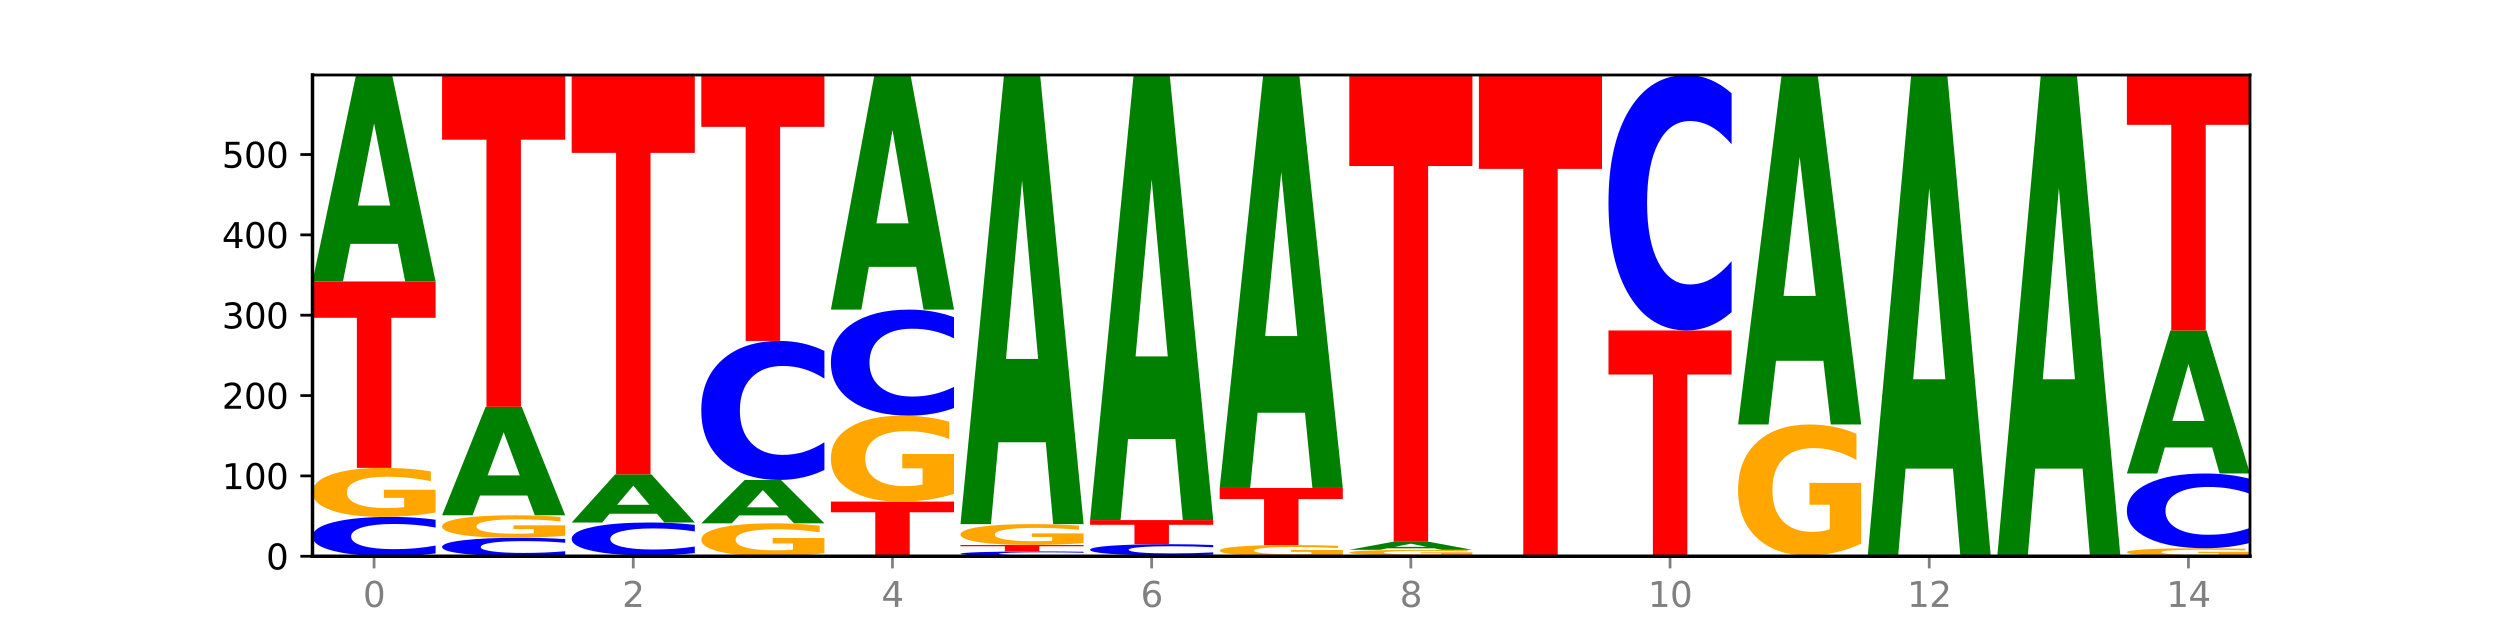 <?xml version="1.0" encoding="utf-8" standalone="no"?>
<!DOCTYPE svg PUBLIC "-//W3C//DTD SVG 1.1//EN"
  "http://www.w3.org/Graphics/SVG/1.1/DTD/svg11.dtd">
<svg xmlns:xlink="http://www.w3.org/1999/xlink" width="720pt" height="180pt" viewBox="0 0 720 180" xmlns="http://www.w3.org/2000/svg" version="1.1">
 <defs>
  <style type="text/css">*{stroke-linejoin: round; stroke-linecap: butt}</style>
 </defs>
 <g id="figure_1">
  <g id="patch_1">
   <path d="M 0 180 
L 720 180 
L 720 0 
L 0 0 
z
" style="fill: #ffffff"/>
  </g>
  <g id="axes_1">
   <g id="patch_2">
    <path d="M 90 160.2 
L 648 160.2 
L 648 21.6 
L 90 21.6 
z
" style="fill: #ffffff"/>
   </g>
   <g id="line2d_1">
    <path d="M 90 160.2 
L 648 160.2 
" clip-path="url(#pbf4c5e6f3a)" style="fill: none; stroke: #000000; stroke-width: 0.5; stroke-linecap: square"/>
   </g>
   <g id="patch_3">
    <path d="M 125.458 159.387 
Q 122.492 159.79 119.285 159.994 
Q 116.078 160.2 112.585 160.2 
Q 102.168 160.2 96.084 158.673 
Q 90 157.146 90 154.535 
Q 90 151.914 96.084 150.389 
Q 102.168 148.862 112.585 148.862 
Q 116.078 148.862 119.285 149.068 
Q 122.492 149.272 125.458 149.675 
L 125.458 151.935 
Q 122.465 151.401 119.562 151.153 
Q 116.658 150.904 113.451 150.904 
Q 107.698 150.904 104.401 151.872 
Q 101.114 152.837 101.114 154.535 
Q 101.114 156.226 104.401 157.193 
Q 107.698 158.158 113.451 158.158 
Q 116.658 158.158 119.562 157.909 
Q 122.465 157.659 125.458 157.125 
L 125.458 159.387 
z
" clip-path="url(#pbf4c5e6f3a)" style="fill: #0000ff"/>
   </g>
   <g id="patch_4">
    <path d="M 125.458 147.585 
Q 121.882 148.224 118.036 148.544 
Q 114.19 148.862 110.089 148.862 
Q 100.823 148.862 95.412 146.961 
Q 90 145.06 90 141.809 
Q 90 138.52 95.507 136.634 
Q 101.022 134.748 110.614 134.748 
Q 114.309 134.748 117.694 135.004 
Q 121.088 135.258 124.091 135.759 
L 124.091 138.573 
Q 120.992 137.929 117.925 137.611 
Q 114.857 137.29 111.774 137.29 
Q 106.068 137.29 102.977 138.462 
Q 99.886 139.631 99.886 141.809 
Q 99.886 143.967 102.866 145.145 
Q 105.846 146.32 111.329 146.32 
Q 112.823 146.32 114.102 146.253 
Q 115.382 146.183 116.399 146.037 
L 116.399 143.395 
L 110.558 143.395 
L 110.558 141.042 
L 125.458 141.042 
L 125.458 147.585 
z
" clip-path="url(#pbf4c5e6f3a)" style="fill: #ffa600"/>
   </g>
   <g id="patch_5">
    <path d="M 90 81.066 
L 125.458 81.066 
L 125.458 91.535 
L 112.701 91.535 
L 112.701 134.748 
L 102.781 134.748 
L 102.781 91.535 
L 90 91.535 
L 90 81.066 
z
" clip-path="url(#pbf4c5e6f3a)" style="fill: #ff0000"/>
   </g>
   <g id="patch_6">
    <path d="M 114.562 70.233 
L 100.925 70.233 
L 98.772 81.066 
L 90 81.066 
L 102.527 21.6 
L 112.931 21.6 
L 125.458 81.066 
L 116.693 81.066 
L 114.562 70.233 
z
M 103.1 59.196 
L 112.365 59.196 
L 107.74 35.543 
L 103.1 59.196 
z
" clip-path="url(#pbf4c5e6f3a)" style="fill: #008000"/>
   </g>
   <g id="patch_7">
    <path d="M 162.783 159.819 
Q 159.817 160.008 156.609 160.103 
Q 153.402 160.2 149.909 160.2 
Q 139.492 160.2 133.408 159.483 
Q 127.324 158.766 127.324 157.541 
Q 127.324 156.311 133.408 155.595 
Q 139.492 154.878 149.909 154.878 
Q 153.402 154.878 156.609 154.975 
Q 159.817 155.071 162.783 155.26 
L 162.783 156.32 
Q 159.79 156.07 156.886 155.953 
Q 153.983 155.837 150.776 155.837 
Q 145.022 155.837 141.726 156.291 
Q 138.438 156.744 138.438 157.541 
Q 138.438 158.334 141.726 158.788 
Q 145.022 159.241 150.776 159.241 
Q 153.983 159.241 156.886 159.125 
Q 159.79 159.007 162.783 158.757 
L 162.783 159.819 
z
" clip-path="url(#pbf4c5e6f3a)" style="fill: #0000ff"/>
   </g>
   <g id="patch_8">
    <path d="M 162.783 154.292 
Q 159.207 154.585 155.36 154.732 
Q 151.514 154.878 147.414 154.878 
Q 138.148 154.878 132.736 154.006 
Q 127.324 153.133 127.324 151.641 
Q 127.324 150.131 132.831 149.265 
Q 138.346 148.399 147.938 148.399 
Q 151.633 148.399 155.019 148.517 
Q 158.412 148.634 161.416 148.864 
L 161.416 150.155 
Q 158.317 149.859 155.249 149.714 
Q 152.182 149.566 149.098 149.566 
Q 143.393 149.566 140.301 150.104 
Q 137.21 150.641 137.21 151.641 
Q 137.21 152.631 140.19 153.172 
Q 143.17 153.711 148.653 153.711 
Q 150.147 153.711 151.427 153.68 
Q 152.706 153.648 153.723 153.581 
L 153.723 152.369 
L 147.883 152.369 
L 147.883 151.289 
L 162.783 151.289 
L 162.783 154.292 
z
" clip-path="url(#pbf4c5e6f3a)" style="fill: #ffa600"/>
   </g>
   <g id="patch_9">
    <path d="M 151.886 142.709 
L 138.25 142.709 
L 136.097 148.399 
L 127.324 148.399 
L 139.852 117.162 
L 150.255 117.162 
L 162.783 148.399 
L 154.018 148.399 
L 151.886 142.709 
z
M 140.425 136.911 
L 149.69 136.911 
L 145.064 124.486 
L 140.425 136.911 
z
" clip-path="url(#pbf4c5e6f3a)" style="fill: #008000"/>
   </g>
   <g id="patch_10">
    <path d="M 127.324 21.6 
L 162.783 21.6 
L 162.783 40.237 
L 150.026 40.237 
L 150.026 117.162 
L 140.106 117.162 
L 140.106 40.237 
L 127.324 40.237 
L 127.324 21.6 
z
" clip-path="url(#pbf4c5e6f3a)" style="fill: #ff0000"/>
   </g>
   <g id="patch_11">
    <path d="M 200.107 160.179 
Q 196.531 160.19 192.685 160.195 
Q 188.839 160.2 184.738 160.2 
Q 175.472 160.2 170.061 160.169 
Q 164.649 160.138 164.649 160.084 
Q 164.649 160.03 170.156 160 
Q 175.671 159.969 185.263 159.969 
Q 188.958 159.969 192.343 159.973 
Q 195.736 159.977 198.74 159.985 
L 198.74 160.031 
Q 195.641 160.021 192.574 160.016 
Q 189.506 160.01 186.423 160.01 
Q 180.717 160.01 177.626 160.03 
Q 174.535 160.049 174.535 160.084 
Q 174.535 160.12 177.515 160.139 
Q 180.495 160.158 185.978 160.158 
Q 187.472 160.158 188.751 160.157 
Q 190.031 160.156 191.048 160.154 
L 191.048 160.11 
L 185.207 160.11 
L 185.207 160.072 
L 200.107 160.072 
L 200.107 160.179 
z
" clip-path="url(#pbf4c5e6f3a)" style="fill: #ffa600"/>
   </g>
   <g id="patch_12">
    <path d="M 200.107 159.289 
Q 197.141 159.626 193.934 159.796 
Q 190.727 159.969 187.233 159.969 
Q 176.817 159.969 170.733 158.691 
Q 164.649 157.413 164.649 155.228 
Q 164.649 153.035 170.733 151.76 
Q 176.817 150.482 187.233 150.482 
Q 190.727 150.482 193.934 150.654 
Q 197.141 150.825 200.107 151.162 
L 200.107 153.053 
Q 197.114 152.606 194.211 152.398 
Q 191.307 152.191 188.1 152.191 
Q 182.347 152.191 179.05 153 
Q 175.762 153.807 175.762 155.228 
Q 175.762 156.643 179.05 157.452 
Q 182.347 158.26 188.1 158.26 
Q 191.307 158.26 194.211 158.052 
Q 197.114 157.842 200.107 157.396 
L 200.107 159.289 
z
" clip-path="url(#pbf4c5e6f3a)" style="fill: #0000ff"/>
   </g>
   <g id="patch_13">
    <path d="M 189.211 147.953 
L 175.574 147.953 
L 173.421 150.482 
L 164.649 150.482 
L 177.176 136.599 
L 187.58 136.599 
L 200.107 150.482 
L 191.342 150.482 
L 189.211 147.953 
z
M 177.749 145.376 
L 187.014 145.376 
L 182.389 139.854 
L 177.749 145.376 
z
" clip-path="url(#pbf4c5e6f3a)" style="fill: #008000"/>
   </g>
   <g id="patch_14">
    <path d="M 164.649 21.6 
L 200.107 21.6 
L 200.107 44.028 
L 187.35 44.028 
L 187.35 136.599 
L 177.43 136.599 
L 177.43 44.028 
L 164.649 44.028 
L 164.649 21.6 
z
" clip-path="url(#pbf4c5e6f3a)" style="fill: #ff0000"/>
   </g>
   <g id="patch_15">
    <path d="M 237.431 159.342 
Q 233.855 159.771 230.009 159.986 
Q 226.163 160.2 222.063 160.2 
Q 212.797 160.2 207.385 158.922 
Q 201.973 157.645 201.973 155.46 
Q 201.973 153.249 207.48 151.981 
Q 212.995 150.713 222.587 150.713 
Q 226.282 150.713 229.668 150.886 
Q 233.061 151.056 236.065 151.393 
L 236.065 153.284 
Q 232.965 152.851 229.898 152.638 
Q 226.831 152.422 223.747 152.422 
Q 218.041 152.422 214.95 153.21 
Q 211.859 153.996 211.859 155.46 
Q 211.859 156.91 214.839 157.701 
Q 217.819 158.491 223.302 158.491 
Q 224.796 158.491 226.076 158.446 
Q 227.355 158.399 228.372 158.301 
L 228.372 156.526 
L 222.531 156.526 
L 222.531 154.944 
L 237.431 154.944 
L 237.431 159.342 
z
" clip-path="url(#pbf4c5e6f3a)" style="fill: #ffa600"/>
   </g>
   <g id="patch_16">
    <path d="M 226.535 148.437 
L 212.899 148.437 
L 210.745 150.713 
L 201.973 150.713 
L 214.501 138.218 
L 224.904 138.218 
L 237.431 150.713 
L 228.667 150.713 
L 226.535 148.437 
z
M 215.073 146.118 
L 224.339 146.118 
L 219.713 141.148 
L 215.073 146.118 
z
" clip-path="url(#pbf4c5e6f3a)" style="fill: #008000"/>
   </g>
   <g id="patch_17">
    <path d="M 237.431 135.349 
Q 234.465 136.771 231.258 137.491 
Q 228.051 138.218 224.558 138.218 
Q 214.141 138.218 208.057 132.827 
Q 201.973 127.436 201.973 118.216 
Q 201.973 108.963 208.057 103.58 
Q 214.141 98.189 224.558 98.189 
Q 228.051 98.189 231.258 98.916 
Q 234.465 99.636 237.431 101.058 
L 237.431 109.037 
Q 234.439 107.152 231.535 106.276 
Q 228.632 105.399 225.424 105.399 
Q 219.671 105.399 216.375 108.814 
Q 213.087 112.221 213.087 118.216 
Q 213.087 124.186 216.375 127.601 
Q 219.671 131.008 225.424 131.008 
Q 228.632 131.008 231.535 130.131 
Q 234.439 129.247 237.431 127.361 
L 237.431 135.349 
z
" clip-path="url(#pbf4c5e6f3a)" style="fill: #0000ff"/>
   </g>
   <g id="patch_18">
    <path d="M 201.973 21.6 
L 237.431 21.6 
L 237.431 36.537 
L 224.675 36.537 
L 224.675 98.189 
L 214.755 98.189 
L 214.755 36.537 
L 201.973 36.537 
L 201.973 21.6 
z
" clip-path="url(#pbf4c5e6f3a)" style="fill: #ff0000"/>
   </g>
   <g id="patch_19">
    <path d="M 239.298 144.466 
L 274.756 144.466 
L 274.756 147.534 
L 261.999 147.534 
L 261.999 160.2 
L 252.079 160.2 
L 252.079 147.534 
L 239.298 147.534 
L 239.298 144.466 
z
" clip-path="url(#pbf4c5e6f3a)" style="fill: #ff0000"/>
   </g>
   <g id="patch_20">
    <path d="M 274.756 142.226 
Q 271.18 143.346 267.334 143.908 
Q 263.487 144.466 259.387 144.466 
Q 250.121 144.466 244.709 141.131 
Q 239.298 137.797 239.298 132.094 
Q 239.298 126.325 244.805 123.016 
Q 250.32 119.708 259.911 119.708 
Q 263.607 119.708 266.992 120.158 
Q 270.385 120.603 273.389 121.482 
L 273.389 126.417 
Q 270.29 125.287 267.222 124.73 
Q 264.155 124.167 261.072 124.167 
Q 255.366 124.167 252.275 126.223 
Q 249.183 128.274 249.183 132.094 
Q 249.183 135.879 252.163 137.945 
Q 255.143 140.006 260.627 140.006 
Q 262.121 140.006 263.4 139.888 
Q 264.679 139.766 265.697 139.51 
L 265.697 134.876 
L 259.856 134.876 
L 259.856 130.749 
L 274.756 130.749 
L 274.756 142.226 
z
" clip-path="url(#pbf4c5e6f3a)" style="fill: #ffa600"/>
   </g>
   <g id="patch_21">
    <path d="M 274.756 117.518 
Q 271.79 118.603 268.583 119.152 
Q 265.375 119.708 261.882 119.708 
Q 251.465 119.708 245.382 115.594 
Q 239.298 111.48 239.298 104.446 
Q 239.298 97.386 245.382 93.278 
Q 251.465 89.165 261.882 89.165 
Q 265.375 89.165 268.583 89.72 
Q 271.79 90.269 274.756 91.354 
L 274.756 97.442 
Q 271.763 96.004 268.86 95.335 
Q 265.956 94.666 262.749 94.666 
Q 256.995 94.666 253.699 97.272 
Q 250.411 99.871 250.411 104.446 
Q 250.411 109.001 253.699 111.606 
Q 256.995 114.206 262.749 114.206 
Q 265.956 114.206 268.86 113.537 
Q 271.763 112.862 274.756 111.424 
L 274.756 117.518 
z
" clip-path="url(#pbf4c5e6f3a)" style="fill: #0000ff"/>
   </g>
   <g id="patch_22">
    <path d="M 263.86 76.856 
L 250.223 76.856 
L 248.07 89.165 
L 239.298 89.165 
L 251.825 21.6 
L 262.228 21.6 
L 274.756 89.165 
L 265.991 89.165 
L 263.86 76.856 
z
M 252.398 64.317 
L 261.663 64.317 
L 257.038 37.441 
L 252.398 64.317 
z
" clip-path="url(#pbf4c5e6f3a)" style="fill: #008000"/>
   </g>
   <g id="patch_23">
    <path d="M 312.08 160.1 
Q 309.114 160.15 305.907 160.175 
Q 302.7 160.2 299.207 160.2 
Q 288.79 160.2 282.706 160.013 
Q 276.622 159.826 276.622 159.506 
Q 276.622 159.185 282.706 158.999 
Q 288.79 158.812 299.207 158.812 
Q 302.7 158.812 305.907 158.837 
Q 309.114 158.862 312.08 158.911 
L 312.08 159.188 
Q 309.087 159.123 306.184 159.092 
Q 303.28 159.062 300.073 159.062 
Q 294.32 159.062 291.023 159.18 
Q 287.736 159.298 287.736 159.506 
Q 287.736 159.713 291.023 159.832 
Q 294.32 159.95 300.073 159.95 
Q 303.28 159.95 306.184 159.92 
Q 309.087 159.889 312.08 159.823 
L 312.08 160.1 
z
" clip-path="url(#pbf4c5e6f3a)" style="fill: #0000ff"/>
   </g>
   <g id="patch_24">
    <path d="M 276.622 156.961 
L 312.08 156.961 
L 312.08 157.322 
L 299.324 157.322 
L 299.324 158.812 
L 289.404 158.812 
L 289.404 157.322 
L 276.622 157.322 
L 276.622 156.961 
z
" clip-path="url(#pbf4c5e6f3a)" style="fill: #ff0000"/>
   </g>
   <g id="patch_25">
    <path d="M 312.08 156.416 
Q 308.504 156.688 304.658 156.825 
Q 300.812 156.961 296.711 156.961 
Q 287.445 156.961 282.034 156.15 
Q 276.622 155.34 276.622 153.954 
Q 276.622 152.553 282.129 151.749 
Q 287.644 150.945 297.236 150.945 
Q 300.931 150.945 304.316 151.054 
Q 307.71 151.162 310.713 151.376 
L 310.713 152.575 
Q 307.614 152.3 304.547 152.165 
Q 301.479 152.028 298.396 152.028 
Q 292.69 152.028 289.599 152.528 
Q 286.508 153.026 286.508 153.954 
Q 286.508 154.874 289.488 155.376 
Q 292.468 155.877 297.951 155.877 
Q 299.445 155.877 300.724 155.848 
Q 302.004 155.819 303.021 155.756 
L 303.021 154.63 
L 297.18 154.63 
L 297.18 153.628 
L 312.08 153.628 
L 312.08 156.416 
z
" clip-path="url(#pbf4c5e6f3a)" style="fill: #ffa600"/>
   </g>
   <g id="patch_26">
    <path d="M 301.184 127.382 
L 287.547 127.382 
L 285.394 150.945 
L 276.622 150.945 
L 289.15 21.6 
L 299.553 21.6 
L 312.08 150.945 
L 303.315 150.945 
L 301.184 127.382 
z
M 289.722 103.376 
L 298.987 103.376 
L 294.362 51.926 
L 289.722 103.376 
z
" clip-path="url(#pbf4c5e6f3a)" style="fill: #008000"/>
   </g>
   <g id="patch_27">
    <path d="M 349.405 160.179 
Q 345.829 160.19 341.982 160.195 
Q 338.136 160.2 334.036 160.2 
Q 324.77 160.2 319.358 160.169 
Q 313.946 160.138 313.946 160.084 
Q 313.946 160.03 319.454 160 
Q 324.969 159.969 334.56 159.969 
Q 338.255 159.969 341.641 159.973 
Q 345.034 159.977 348.038 159.985 
L 348.038 160.031 
Q 344.939 160.021 341.871 160.016 
Q 338.804 160.01 335.72 160.01 
Q 330.015 160.01 326.923 160.03 
Q 323.832 160.049 323.832 160.084 
Q 323.832 160.12 326.812 160.139 
Q 329.792 160.158 335.275 160.158 
Q 336.769 160.158 338.049 160.157 
Q 339.328 160.156 340.345 160.154 
L 340.345 160.11 
L 334.505 160.11 
L 334.505 160.072 
L 349.405 160.072 
L 349.405 160.179 
z
" clip-path="url(#pbf4c5e6f3a)" style="fill: #ffa600"/>
   </g>
   <g id="patch_28">
    <path d="M 349.405 159.736 
Q 346.439 159.852 343.231 159.91 
Q 340.024 159.969 336.531 159.969 
Q 326.114 159.969 320.03 159.532 
Q 313.946 159.096 313.946 158.35 
Q 313.946 157.601 320.03 157.166 
Q 326.114 156.729 336.531 156.729 
Q 340.024 156.729 343.231 156.788 
Q 346.439 156.846 349.405 156.961 
L 349.405 157.607 
Q 346.412 157.455 343.508 157.384 
Q 340.605 157.313 337.398 157.313 
Q 331.644 157.313 328.348 157.589 
Q 325.06 157.865 325.06 158.35 
Q 325.06 158.833 328.348 159.109 
Q 331.644 159.385 337.398 159.385 
Q 340.605 159.385 343.508 159.314 
Q 346.412 159.243 349.405 159.09 
L 349.405 159.736 
z
" clip-path="url(#pbf4c5e6f3a)" style="fill: #0000ff"/>
   </g>
   <g id="patch_29">
    <path d="M 313.946 149.788 
L 349.405 149.788 
L 349.405 151.141 
L 336.648 151.141 
L 336.648 156.729 
L 326.728 156.729 
L 326.728 151.141 
L 313.946 151.141 
L 313.946 149.788 
z
" clip-path="url(#pbf4c5e6f3a)" style="fill: #ff0000"/>
   </g>
   <g id="patch_30">
    <path d="M 338.508 126.436 
L 324.872 126.436 
L 322.719 149.788 
L 313.946 149.788 
L 326.474 21.6 
L 336.877 21.6 
L 349.405 149.788 
L 340.64 149.788 
L 338.508 126.436 
z
M 327.047 102.644 
L 336.312 102.644 
L 331.686 51.655 
L 327.047 102.644 
z
" clip-path="url(#pbf4c5e6f3a)" style="fill: #008000"/>
   </g>
   <g id="patch_31">
    <path d="M 386.729 159.907 
Q 383.153 160.053 379.307 160.127 
Q 375.461 160.2 371.36 160.2 
Q 362.094 160.2 356.683 159.764 
Q 351.271 159.327 351.271 158.581 
Q 351.271 157.826 356.778 157.394 
Q 362.293 156.961 371.885 156.961 
Q 375.58 156.961 378.965 157.019 
Q 382.358 157.078 385.362 157.193 
L 385.362 157.839 
Q 382.263 157.691 379.196 157.618 
Q 376.128 157.544 373.045 157.544 
Q 367.339 157.544 364.248 157.813 
Q 361.157 158.081 361.157 158.581 
Q 361.157 159.076 364.137 159.347 
Q 367.117 159.616 372.6 159.616 
Q 374.094 159.616 375.373 159.601 
Q 376.653 159.585 377.67 159.552 
L 377.67 158.945 
L 371.829 158.945 
L 371.829 158.405 
L 386.729 158.405 
L 386.729 159.907 
z
" clip-path="url(#pbf4c5e6f3a)" style="fill: #ffa600"/>
   </g>
   <g id="patch_32">
    <path d="M 351.271 140.532 
L 386.729 140.532 
L 386.729 143.736 
L 373.972 143.736 
L 373.972 156.961 
L 364.052 156.961 
L 364.052 143.736 
L 351.271 143.736 
L 351.271 140.532 
z
" clip-path="url(#pbf4c5e6f3a)" style="fill: #ff0000"/>
   </g>
   <g id="patch_33">
    <path d="M 375.833 118.866 
L 362.196 118.866 
L 360.043 140.532 
L 351.271 140.532 
L 363.798 21.6 
L 374.202 21.6 
L 386.729 140.532 
L 377.964 140.532 
L 375.833 118.866 
z
M 364.371 96.793 
L 373.636 96.793 
L 369.011 49.485 
L 364.371 96.793 
z
" clip-path="url(#pbf4c5e6f3a)" style="fill: #008000"/>
   </g>
   <g id="patch_34">
    <path d="M 424.054 160.183 
Q 421.087 160.192 417.88 160.196 
Q 414.673 160.2 411.18 160.2 
Q 400.763 160.2 394.679 160.169 
Q 388.595 160.138 388.595 160.084 
Q 388.595 160.031 394.679 160 
Q 400.763 159.969 411.18 159.969 
Q 414.673 159.969 417.88 159.973 
Q 421.087 159.977 424.054 159.985 
L 424.054 160.031 
Q 421.061 160.02 418.157 160.015 
Q 415.254 160.01 412.047 160.01 
Q 406.293 160.01 402.997 160.03 
Q 399.709 160.05 399.709 160.084 
Q 399.709 160.119 402.997 160.139 
Q 406.293 160.158 412.047 160.158 
Q 415.254 160.158 418.157 160.153 
Q 421.061 160.148 424.054 160.137 
L 424.054 160.183 
z
" clip-path="url(#pbf4c5e6f3a)" style="fill: #0000ff"/>
   </g>
   <g id="patch_35">
    <path d="M 424.054 159.822 
Q 420.477 159.895 416.631 159.932 
Q 412.785 159.969 408.685 159.969 
Q 399.419 159.969 394.007 159.75 
Q 388.595 159.532 388.595 159.159 
Q 388.595 158.782 394.102 158.565 
Q 399.617 158.349 409.209 158.349 
Q 412.904 158.349 416.29 158.378 
Q 419.683 158.407 422.687 158.465 
L 422.687 158.788 
Q 419.587 158.714 416.52 158.677 
Q 413.453 158.641 410.369 158.641 
Q 404.664 158.641 401.572 158.775 
Q 398.481 158.909 398.481 159.159 
Q 398.481 159.407 401.461 159.542 
Q 404.441 159.677 409.924 159.677 
Q 411.418 159.677 412.698 159.669 
Q 413.977 159.661 414.994 159.644 
L 414.994 159.341 
L 409.153 159.341 
L 409.153 159.071 
L 424.054 159.071 
L 424.054 159.822 
z
" clip-path="url(#pbf4c5e6f3a)" style="fill: #ffa600"/>
   </g>
   <g id="patch_36">
    <path d="M 413.157 157.927 
L 399.521 157.927 
L 397.367 158.349 
L 388.595 158.349 
L 401.123 156.035 
L 411.526 156.035 
L 424.054 158.349 
L 415.289 158.349 
L 413.157 157.927 
z
M 401.695 157.498 
L 410.961 157.498 
L 406.335 156.578 
L 401.695 157.498 
z
" clip-path="url(#pbf4c5e6f3a)" style="fill: #008000"/>
   </g>
   <g id="patch_37">
    <path d="M 388.595 21.6 
L 424.054 21.6 
L 424.054 47.819 
L 411.297 47.819 
L 411.297 156.035 
L 401.377 156.035 
L 401.377 47.819 
L 388.595 47.819 
L 388.595 21.6 
z
" clip-path="url(#pbf4c5e6f3a)" style="fill: #ff0000"/>
   </g>
   <g id="patch_38">
    <path d="M 425.92 21.6 
L 461.378 21.6 
L 461.378 48.631 
L 448.621 48.631 
L 448.621 160.2 
L 438.701 160.2 
L 438.701 48.631 
L 425.92 48.631 
L 425.92 21.6 
z
" clip-path="url(#pbf4c5e6f3a)" style="fill: #ff0000"/>
   </g>
   <g id="patch_39">
    <path d="M 463.244 95.181 
L 498.702 95.181 
L 498.702 107.861 
L 485.946 107.861 
L 485.946 160.2 
L 476.026 160.2 
L 476.026 107.861 
L 463.244 107.861 
L 463.244 95.181 
z
" clip-path="url(#pbf4c5e6f3a)" style="fill: #ff0000"/>
   </g>
   <g id="patch_40">
    <path d="M 498.702 89.906 
Q 495.736 92.521 492.529 93.843 
Q 489.322 95.181 485.829 95.181 
Q 475.412 95.181 469.328 85.271 
Q 463.244 75.361 463.244 58.413 
Q 463.244 41.405 469.328 31.51 
Q 475.412 21.6 485.829 21.6 
Q 489.322 21.6 492.529 22.938 
Q 495.736 24.26 498.702 26.874 
L 498.702 41.542 
Q 495.71 38.076 492.806 36.465 
Q 489.903 34.854 486.695 34.854 
Q 480.942 34.854 477.645 41.131 
Q 474.358 47.394 474.358 58.413 
Q 474.358 69.387 477.645 75.665 
Q 480.942 81.927 486.695 81.927 
Q 489.903 81.927 492.806 80.316 
Q 495.71 78.689 498.702 75.224 
L 498.702 89.906 
z
" clip-path="url(#pbf4c5e6f3a)" style="fill: #0000ff"/>
   </g>
   <g id="patch_41">
    <path d="M 536.027 160.183 
Q 533.061 160.192 529.854 160.196 
Q 526.646 160.2 523.153 160.2 
Q 512.736 160.2 506.652 160.169 
Q 500.569 160.138 500.569 160.084 
Q 500.569 160.031 506.652 160 
Q 512.736 159.969 523.153 159.969 
Q 526.646 159.969 529.854 159.973 
Q 533.061 159.977 536.027 159.985 
L 536.027 160.031 
Q 533.034 160.02 530.13 160.015 
Q 527.227 160.01 524.02 160.01 
Q 518.266 160.01 514.97 160.03 
Q 511.682 160.05 511.682 160.084 
Q 511.682 160.119 514.97 160.139 
Q 518.266 160.158 524.02 160.158 
Q 527.227 160.158 530.13 160.153 
Q 533.034 160.148 536.027 160.137 
L 536.027 160.183 
z
" clip-path="url(#pbf4c5e6f3a)" style="fill: #0000ff"/>
   </g>
   <g id="patch_42">
    <path d="M 536.027 156.556 
Q 532.451 158.262 528.605 159.119 
Q 524.758 159.969 520.658 159.969 
Q 511.392 159.969 505.98 154.889 
Q 500.569 149.809 500.569 141.122 
Q 500.569 132.334 506.076 127.293 
Q 511.591 122.253 521.182 122.253 
Q 524.878 122.253 528.263 122.938 
Q 531.656 123.616 534.66 124.956 
L 534.66 132.474 
Q 531.561 130.753 528.493 129.903 
Q 525.426 129.046 522.343 129.046 
Q 516.637 129.046 513.546 132.178 
Q 510.454 135.303 510.454 141.122 
Q 510.454 146.888 513.434 150.035 
Q 516.414 153.175 521.898 153.175 
Q 523.391 153.175 524.671 152.996 
Q 525.95 152.809 526.968 152.419 
L 526.968 145.361 
L 521.127 145.361 
L 521.127 139.073 
L 536.027 139.073 
L 536.027 156.556 
z
" clip-path="url(#pbf4c5e6f3a)" style="fill: #ffa600"/>
   </g>
   <g id="patch_43">
    <path d="M 525.13 103.917 
L 511.494 103.917 
L 509.341 122.253 
L 500.569 122.253 
L 513.096 21.6 
L 523.499 21.6 
L 536.027 122.253 
L 527.262 122.253 
L 525.13 103.917 
z
M 513.669 85.236 
L 522.934 85.236 
L 518.309 45.199 
L 513.669 85.236 
z
" clip-path="url(#pbf4c5e6f3a)" style="fill: #008000"/>
   </g>
   <g id="patch_44">
    <path d="M 562.455 134.951 
L 548.818 134.951 
L 546.665 160.2 
L 537.893 160.2 
L 550.42 21.6 
L 560.824 21.6 
L 573.351 160.2 
L 564.586 160.2 
L 562.455 134.951 
z
M 550.993 109.228 
L 560.258 109.228 
L 555.633 54.096 
L 550.993 109.228 
z
" clip-path="url(#pbf4c5e6f3a)" style="fill: #008000"/>
   </g>
   <g id="patch_45">
    <path d="M 599.779 134.951 
L 586.143 134.951 
L 583.99 160.2 
L 575.217 160.2 
L 587.745 21.6 
L 598.148 21.6 
L 610.676 160.2 
L 601.911 160.2 
L 599.779 134.951 
z
M 588.318 109.228 
L 597.583 109.228 
L 592.957 54.096 
L 588.318 109.228 
z
" clip-path="url(#pbf4c5e6f3a)" style="fill: #008000"/>
   </g>
   <g id="patch_46">
    <path d="M 648 159.991 
Q 644.424 160.095 640.578 160.148 
Q 636.732 160.2 632.631 160.2 
Q 623.365 160.2 617.954 159.888 
Q 612.542 159.577 612.542 159.044 
Q 612.542 158.505 618.049 158.195 
Q 623.564 157.886 633.156 157.886 
Q 636.851 157.886 640.236 157.928 
Q 643.629 157.97 646.633 158.052 
L 646.633 158.513 
Q 643.534 158.408 640.467 158.356 
Q 637.399 158.303 634.316 158.303 
Q 628.61 158.303 625.519 158.495 
Q 622.428 158.687 622.428 159.044 
Q 622.428 159.397 625.408 159.591 
Q 628.388 159.783 633.871 159.783 
Q 635.365 159.783 636.644 159.772 
Q 637.924 159.761 638.941 159.737 
L 638.941 159.304 
L 633.1 159.304 
L 633.1 158.918 
L 648 158.918 
L 648 159.991 
z
" clip-path="url(#pbf4c5e6f3a)" style="fill: #ffa600"/>
   </g>
   <g id="patch_47">
    <path d="M 648 156.344 
Q 645.034 157.108 641.827 157.495 
Q 638.62 157.886 635.126 157.886 
Q 624.71 157.886 618.626 154.988 
Q 612.542 152.09 612.542 147.133 
Q 612.542 142.159 618.626 139.266 
Q 624.71 136.367 635.126 136.367 
Q 638.62 136.367 641.827 136.758 
Q 645.034 137.145 648 137.91 
L 648 142.199 
Q 645.007 141.186 642.104 140.715 
Q 639.2 140.243 635.993 140.243 
Q 630.24 140.243 626.943 142.079 
Q 623.655 143.911 623.655 147.133 
Q 623.655 150.343 626.943 152.179 
Q 630.24 154.01 635.993 154.01 
Q 639.2 154.01 642.104 153.539 
Q 645.007 153.063 648 152.05 
L 648 156.344 
z
" clip-path="url(#pbf4c5e6f3a)" style="fill: #0000ff"/>
   </g>
   <g id="patch_48">
    <path d="M 637.104 128.864 
L 623.467 128.864 
L 621.314 136.367 
L 612.542 136.367 
L 625.069 95.181 
L 635.473 95.181 
L 648 136.367 
L 639.235 136.367 
L 637.104 128.864 
z
M 625.642 121.22 
L 634.907 121.22 
L 630.282 104.837 
L 625.642 121.22 
z
" clip-path="url(#pbf4c5e6f3a)" style="fill: #008000"/>
   </g>
   <g id="patch_49">
    <path d="M 612.542 21.6 
L 648 21.6 
L 648 35.95 
L 635.243 35.95 
L 635.243 95.181 
L 625.323 95.181 
L 625.323 35.95 
L 612.542 35.95 
L 612.542 21.6 
z
" clip-path="url(#pbf4c5e6f3a)" style="fill: #ff0000"/>
   </g>
   <g id="matplotlib.axis_1">
    <g id="xtick_1">
     <g id="line2d_2">
      <defs>
       <path id="m96c860ede0" d="M 0 0 
L 0 3.5 
" style="stroke: #808080; stroke-width: 0.8"/>
      </defs>
      <g>
       <use xlink:href="#m96c860ede0" x="107.729" y="160.2" style="fill: #808080; stroke: #808080; stroke-width: 0.8"/>
      </g>
     </g>
     <g id="text_1">
      <!-- 0 -->
      <g style="fill: #808080" transform="translate(104.548 174.798) scale(0.1 -0.1)">
       <defs>
        <path id="DejaVuSans-30" d="M 2034 4250 
Q 1547 4250 1301 3770 
Q 1056 3291 1056 2328 
Q 1056 1369 1301 889 
Q 1547 409 2034 409 
Q 2525 409 2770 889 
Q 3016 1369 3016 2328 
Q 3016 3291 2770 3770 
Q 2525 4250 2034 4250 
z
M 2034 4750 
Q 2819 4750 3233 4129 
Q 3647 3509 3647 2328 
Q 3647 1150 3233 529 
Q 2819 -91 2034 -91 
Q 1250 -91 836 529 
Q 422 1150 422 2328 
Q 422 3509 836 4129 
Q 1250 4750 2034 4750 
z
" transform="scale(0.016)"/>
       </defs>
       <use xlink:href="#DejaVuSans-30"/>
      </g>
     </g>
    </g>
    <g id="xtick_2">
     <g id="line2d_3">
      <g>
       <use xlink:href="#m96c860ede0" x="182.378" y="160.2" style="fill: #808080; stroke: #808080; stroke-width: 0.8"/>
      </g>
     </g>
     <g id="text_2">
      <!-- 2 -->
      <g style="fill: #808080" transform="translate(179.197 174.798) scale(0.1 -0.1)">
       <defs>
        <path id="DejaVuSans-32" d="M 1228 531 
L 3431 531 
L 3431 0 
L 469 0 
L 469 531 
Q 828 903 1448 1529 
Q 2069 2156 2228 2338 
Q 2531 2678 2651 2914 
Q 2772 3150 2772 3378 
Q 2772 3750 2511 3984 
Q 2250 4219 1831 4219 
Q 1534 4219 1204 4116 
Q 875 4013 500 3803 
L 500 4441 
Q 881 4594 1212 4672 
Q 1544 4750 1819 4750 
Q 2544 4750 2975 4387 
Q 3406 4025 3406 3419 
Q 3406 3131 3298 2873 
Q 3191 2616 2906 2266 
Q 2828 2175 2409 1742 
Q 1991 1309 1228 531 
z
" transform="scale(0.016)"/>
       </defs>
       <use xlink:href="#DejaVuSans-32"/>
      </g>
     </g>
    </g>
    <g id="xtick_3">
     <g id="line2d_4">
      <g>
       <use xlink:href="#m96c860ede0" x="257.027" y="160.2" style="fill: #808080; stroke: #808080; stroke-width: 0.8"/>
      </g>
     </g>
     <g id="text_3">
      <!-- 4 -->
      <g style="fill: #808080" transform="translate(253.846 174.798) scale(0.1 -0.1)">
       <defs>
        <path id="DejaVuSans-34" d="M 2419 4116 
L 825 1625 
L 2419 1625 
L 2419 4116 
z
M 2253 4666 
L 3047 4666 
L 3047 1625 
L 3713 1625 
L 3713 1100 
L 3047 1100 
L 3047 0 
L 2419 0 
L 2419 1100 
L 313 1100 
L 313 1709 
L 2253 4666 
z
" transform="scale(0.016)"/>
       </defs>
       <use xlink:href="#DejaVuSans-34"/>
      </g>
     </g>
    </g>
    <g id="xtick_4">
     <g id="line2d_5">
      <g>
       <use xlink:href="#m96c860ede0" x="331.676" y="160.2" style="fill: #808080; stroke: #808080; stroke-width: 0.8"/>
      </g>
     </g>
     <g id="text_4">
      <!-- 6 -->
      <g style="fill: #808080" transform="translate(328.494 174.798) scale(0.1 -0.1)">
       <defs>
        <path id="DejaVuSans-36" d="M 2113 2584 
Q 1688 2584 1439 2293 
Q 1191 2003 1191 1497 
Q 1191 994 1439 701 
Q 1688 409 2113 409 
Q 2538 409 2786 701 
Q 3034 994 3034 1497 
Q 3034 2003 2786 2293 
Q 2538 2584 2113 2584 
z
M 3366 4563 
L 3366 3988 
Q 3128 4100 2886 4159 
Q 2644 4219 2406 4219 
Q 1781 4219 1451 3797 
Q 1122 3375 1075 2522 
Q 1259 2794 1537 2939 
Q 1816 3084 2150 3084 
Q 2853 3084 3261 2657 
Q 3669 2231 3669 1497 
Q 3669 778 3244 343 
Q 2819 -91 2113 -91 
Q 1303 -91 875 529 
Q 447 1150 447 2328 
Q 447 3434 972 4092 
Q 1497 4750 2381 4750 
Q 2619 4750 2861 4703 
Q 3103 4656 3366 4563 
z
" transform="scale(0.016)"/>
       </defs>
       <use xlink:href="#DejaVuSans-36"/>
      </g>
     </g>
    </g>
    <g id="xtick_5">
     <g id="line2d_6">
      <g>
       <use xlink:href="#m96c860ede0" x="406.324" y="160.2" style="fill: #808080; stroke: #808080; stroke-width: 0.8"/>
      </g>
     </g>
     <g id="text_5">
      <!-- 8 -->
      <g style="fill: #808080" transform="translate(403.143 174.798) scale(0.1 -0.1)">
       <defs>
        <path id="DejaVuSans-38" d="M 2034 2216 
Q 1584 2216 1326 1975 
Q 1069 1734 1069 1313 
Q 1069 891 1326 650 
Q 1584 409 2034 409 
Q 2484 409 2743 651 
Q 3003 894 3003 1313 
Q 3003 1734 2745 1975 
Q 2488 2216 2034 2216 
z
M 1403 2484 
Q 997 2584 770 2862 
Q 544 3141 544 3541 
Q 544 4100 942 4425 
Q 1341 4750 2034 4750 
Q 2731 4750 3128 4425 
Q 3525 4100 3525 3541 
Q 3525 3141 3298 2862 
Q 3072 2584 2669 2484 
Q 3125 2378 3379 2068 
Q 3634 1759 3634 1313 
Q 3634 634 3220 271 
Q 2806 -91 2034 -91 
Q 1263 -91 848 271 
Q 434 634 434 1313 
Q 434 1759 690 2068 
Q 947 2378 1403 2484 
z
M 1172 3481 
Q 1172 3119 1398 2916 
Q 1625 2713 2034 2713 
Q 2441 2713 2670 2916 
Q 2900 3119 2900 3481 
Q 2900 3844 2670 4047 
Q 2441 4250 2034 4250 
Q 1625 4250 1398 4047 
Q 1172 3844 1172 3481 
z
" transform="scale(0.016)"/>
       </defs>
       <use xlink:href="#DejaVuSans-38"/>
      </g>
     </g>
    </g>
    <g id="xtick_6">
     <g id="line2d_7">
      <g>
       <use xlink:href="#m96c860ede0" x="480.973" y="160.2" style="fill: #808080; stroke: #808080; stroke-width: 0.8"/>
      </g>
     </g>
     <g id="text_6">
      <!-- 10 -->
      <g style="fill: #808080" transform="translate(474.611 174.798) scale(0.1 -0.1)">
       <defs>
        <path id="DejaVuSans-31" d="M 794 531 
L 1825 531 
L 1825 4091 
L 703 3866 
L 703 4441 
L 1819 4666 
L 2450 4666 
L 2450 531 
L 3481 531 
L 3481 0 
L 794 0 
L 794 531 
z
" transform="scale(0.016)"/>
       </defs>
       <use xlink:href="#DejaVuSans-31"/>
       <use xlink:href="#DejaVuSans-30" x="63.623"/>
      </g>
     </g>
    </g>
    <g id="xtick_7">
     <g id="line2d_8">
      <g>
       <use xlink:href="#m96c860ede0" x="555.622" y="160.2" style="fill: #808080; stroke: #808080; stroke-width: 0.8"/>
      </g>
     </g>
     <g id="text_7">
      <!-- 12 -->
      <g style="fill: #808080" transform="translate(549.26 174.798) scale(0.1 -0.1)">
       <use xlink:href="#DejaVuSans-31"/>
       <use xlink:href="#DejaVuSans-32" x="63.623"/>
      </g>
     </g>
    </g>
    <g id="xtick_8">
     <g id="line2d_9">
      <g>
       <use xlink:href="#m96c860ede0" x="630.271" y="160.2" style="fill: #808080; stroke: #808080; stroke-width: 0.8"/>
      </g>
     </g>
     <g id="text_8">
      <!-- 14 -->
      <g style="fill: #808080" transform="translate(623.908 174.798) scale(0.1 -0.1)">
       <use xlink:href="#DejaVuSans-31"/>
       <use xlink:href="#DejaVuSans-34" x="63.623"/>
      </g>
     </g>
    </g>
   </g>
   <g id="matplotlib.axis_2">
    <g id="ytick_1">
     <g id="line2d_10">
      <defs>
       <path id="m1ad63498fc" d="M 0 0 
L -3.5 0 
" style="stroke: #000000; stroke-width: 0.8"/>
      </defs>
      <g>
       <use xlink:href="#m1ad63498fc" x="90" y="160.2" style="stroke: #000000; stroke-width: 0.8"/>
      </g>
     </g>
     <g id="text_9">
      <!-- 0 -->
      <g transform="translate(76.638 163.999) scale(0.1 -0.1)">
       <use xlink:href="#DejaVuSans-30"/>
      </g>
     </g>
    </g>
    <g id="ytick_2">
     <g id="line2d_11">
      <g>
       <use xlink:href="#m1ad63498fc" x="90" y="137.061" style="stroke: #000000; stroke-width: 0.8"/>
      </g>
     </g>
     <g id="text_10">
      <!-- 100 -->
      <g transform="translate(63.913 140.861) scale(0.1 -0.1)">
       <use xlink:href="#DejaVuSans-31"/>
       <use xlink:href="#DejaVuSans-30" x="63.623"/>
       <use xlink:href="#DejaVuSans-30" x="127.246"/>
      </g>
     </g>
    </g>
    <g id="ytick_3">
     <g id="line2d_12">
      <g>
       <use xlink:href="#m1ad63498fc" x="90" y="113.923" style="stroke: #000000; stroke-width: 0.8"/>
      </g>
     </g>
     <g id="text_11">
      <!-- 200 -->
      <g transform="translate(63.913 117.722) scale(0.1 -0.1)">
       <use xlink:href="#DejaVuSans-32"/>
       <use xlink:href="#DejaVuSans-30" x="63.623"/>
       <use xlink:href="#DejaVuSans-30" x="127.246"/>
      </g>
     </g>
    </g>
    <g id="ytick_4">
     <g id="line2d_13">
      <g>
       <use xlink:href="#m1ad63498fc" x="90" y="90.784" style="stroke: #000000; stroke-width: 0.8"/>
      </g>
     </g>
     <g id="text_12">
      <!-- 300 -->
      <g transform="translate(63.913 94.584) scale(0.1 -0.1)">
       <defs>
        <path id="DejaVuSans-33" d="M 2597 2516 
Q 3050 2419 3304 2112 
Q 3559 1806 3559 1356 
Q 3559 666 3084 287 
Q 2609 -91 1734 -91 
Q 1441 -91 1130 -33 
Q 819 25 488 141 
L 488 750 
Q 750 597 1062 519 
Q 1375 441 1716 441 
Q 2309 441 2620 675 
Q 2931 909 2931 1356 
Q 2931 1769 2642 2001 
Q 2353 2234 1838 2234 
L 1294 2234 
L 1294 2753 
L 1863 2753 
Q 2328 2753 2575 2939 
Q 2822 3125 2822 3475 
Q 2822 3834 2567 4026 
Q 2313 4219 1838 4219 
Q 1578 4219 1281 4162 
Q 984 4106 628 3988 
L 628 4550 
Q 988 4650 1302 4700 
Q 1616 4750 1894 4750 
Q 2613 4750 3031 4423 
Q 3450 4097 3450 3541 
Q 3450 3153 3228 2886 
Q 3006 2619 2597 2516 
z
" transform="scale(0.016)"/>
       </defs>
       <use xlink:href="#DejaVuSans-33"/>
       <use xlink:href="#DejaVuSans-30" x="63.623"/>
       <use xlink:href="#DejaVuSans-30" x="127.246"/>
      </g>
     </g>
    </g>
    <g id="ytick_5">
     <g id="line2d_14">
      <g>
       <use xlink:href="#m1ad63498fc" x="90" y="67.646" style="stroke: #000000; stroke-width: 0.8"/>
      </g>
     </g>
     <g id="text_13">
      <!-- 400 -->
      <g transform="translate(63.913 71.445) scale(0.1 -0.1)">
       <use xlink:href="#DejaVuSans-34"/>
       <use xlink:href="#DejaVuSans-30" x="63.623"/>
       <use xlink:href="#DejaVuSans-30" x="127.246"/>
      </g>
     </g>
    </g>
    <g id="ytick_6">
     <g id="line2d_15">
      <g>
       <use xlink:href="#m1ad63498fc" x="90" y="44.507" style="stroke: #000000; stroke-width: 0.8"/>
      </g>
     </g>
     <g id="text_14">
      <!-- 500 -->
      <g transform="translate(63.913 48.306) scale(0.1 -0.1)">
       <defs>
        <path id="DejaVuSans-35" d="M 691 4666 
L 3169 4666 
L 3169 4134 
L 1269 4134 
L 1269 2991 
Q 1406 3038 1543 3061 
Q 1681 3084 1819 3084 
Q 2600 3084 3056 2656 
Q 3513 2228 3513 1497 
Q 3513 744 3044 326 
Q 2575 -91 1722 -91 
Q 1428 -91 1123 -41 
Q 819 9 494 109 
L 494 744 
Q 775 591 1075 516 
Q 1375 441 1709 441 
Q 2250 441 2565 725 
Q 2881 1009 2881 1497 
Q 2881 1984 2565 2268 
Q 2250 2553 1709 2553 
Q 1456 2553 1204 2497 
Q 953 2441 691 2322 
L 691 4666 
z
" transform="scale(0.016)"/>
       </defs>
       <use xlink:href="#DejaVuSans-35"/>
       <use xlink:href="#DejaVuSans-30" x="63.623"/>
       <use xlink:href="#DejaVuSans-30" x="127.246"/>
      </g>
     </g>
    </g>
   </g>
   <g id="patch_50">
    <path d="M 90 160.2 
L 90 21.6 
" style="fill: none; stroke: #000000; stroke-linejoin: miter; stroke-linecap: square"/>
   </g>
   <g id="patch_51">
    <path d="M 648 160.2 
L 648 21.6 
" style="fill: none; stroke: #000000; stroke-width: 0.8; stroke-linejoin: miter; stroke-linecap: square"/>
   </g>
   <g id="patch_52">
    <path d="M 90 160.2 
L 648 160.2 
" style="fill: none; stroke: #000000; stroke-linejoin: miter; stroke-linecap: square"/>
   </g>
   <g id="patch_53">
    <path d="M 90 21.6 
L 648 21.6 
" style="fill: none; stroke: #000000; stroke-width: 0.8; stroke-linejoin: miter; stroke-linecap: square"/>
   </g>
  </g>
 </g>
 <defs>
  <clipPath id="pbf4c5e6f3a">
   <rect x="90" y="21.6" width="558" height="138.6"/>
  </clipPath>
 </defs>
</svg>
